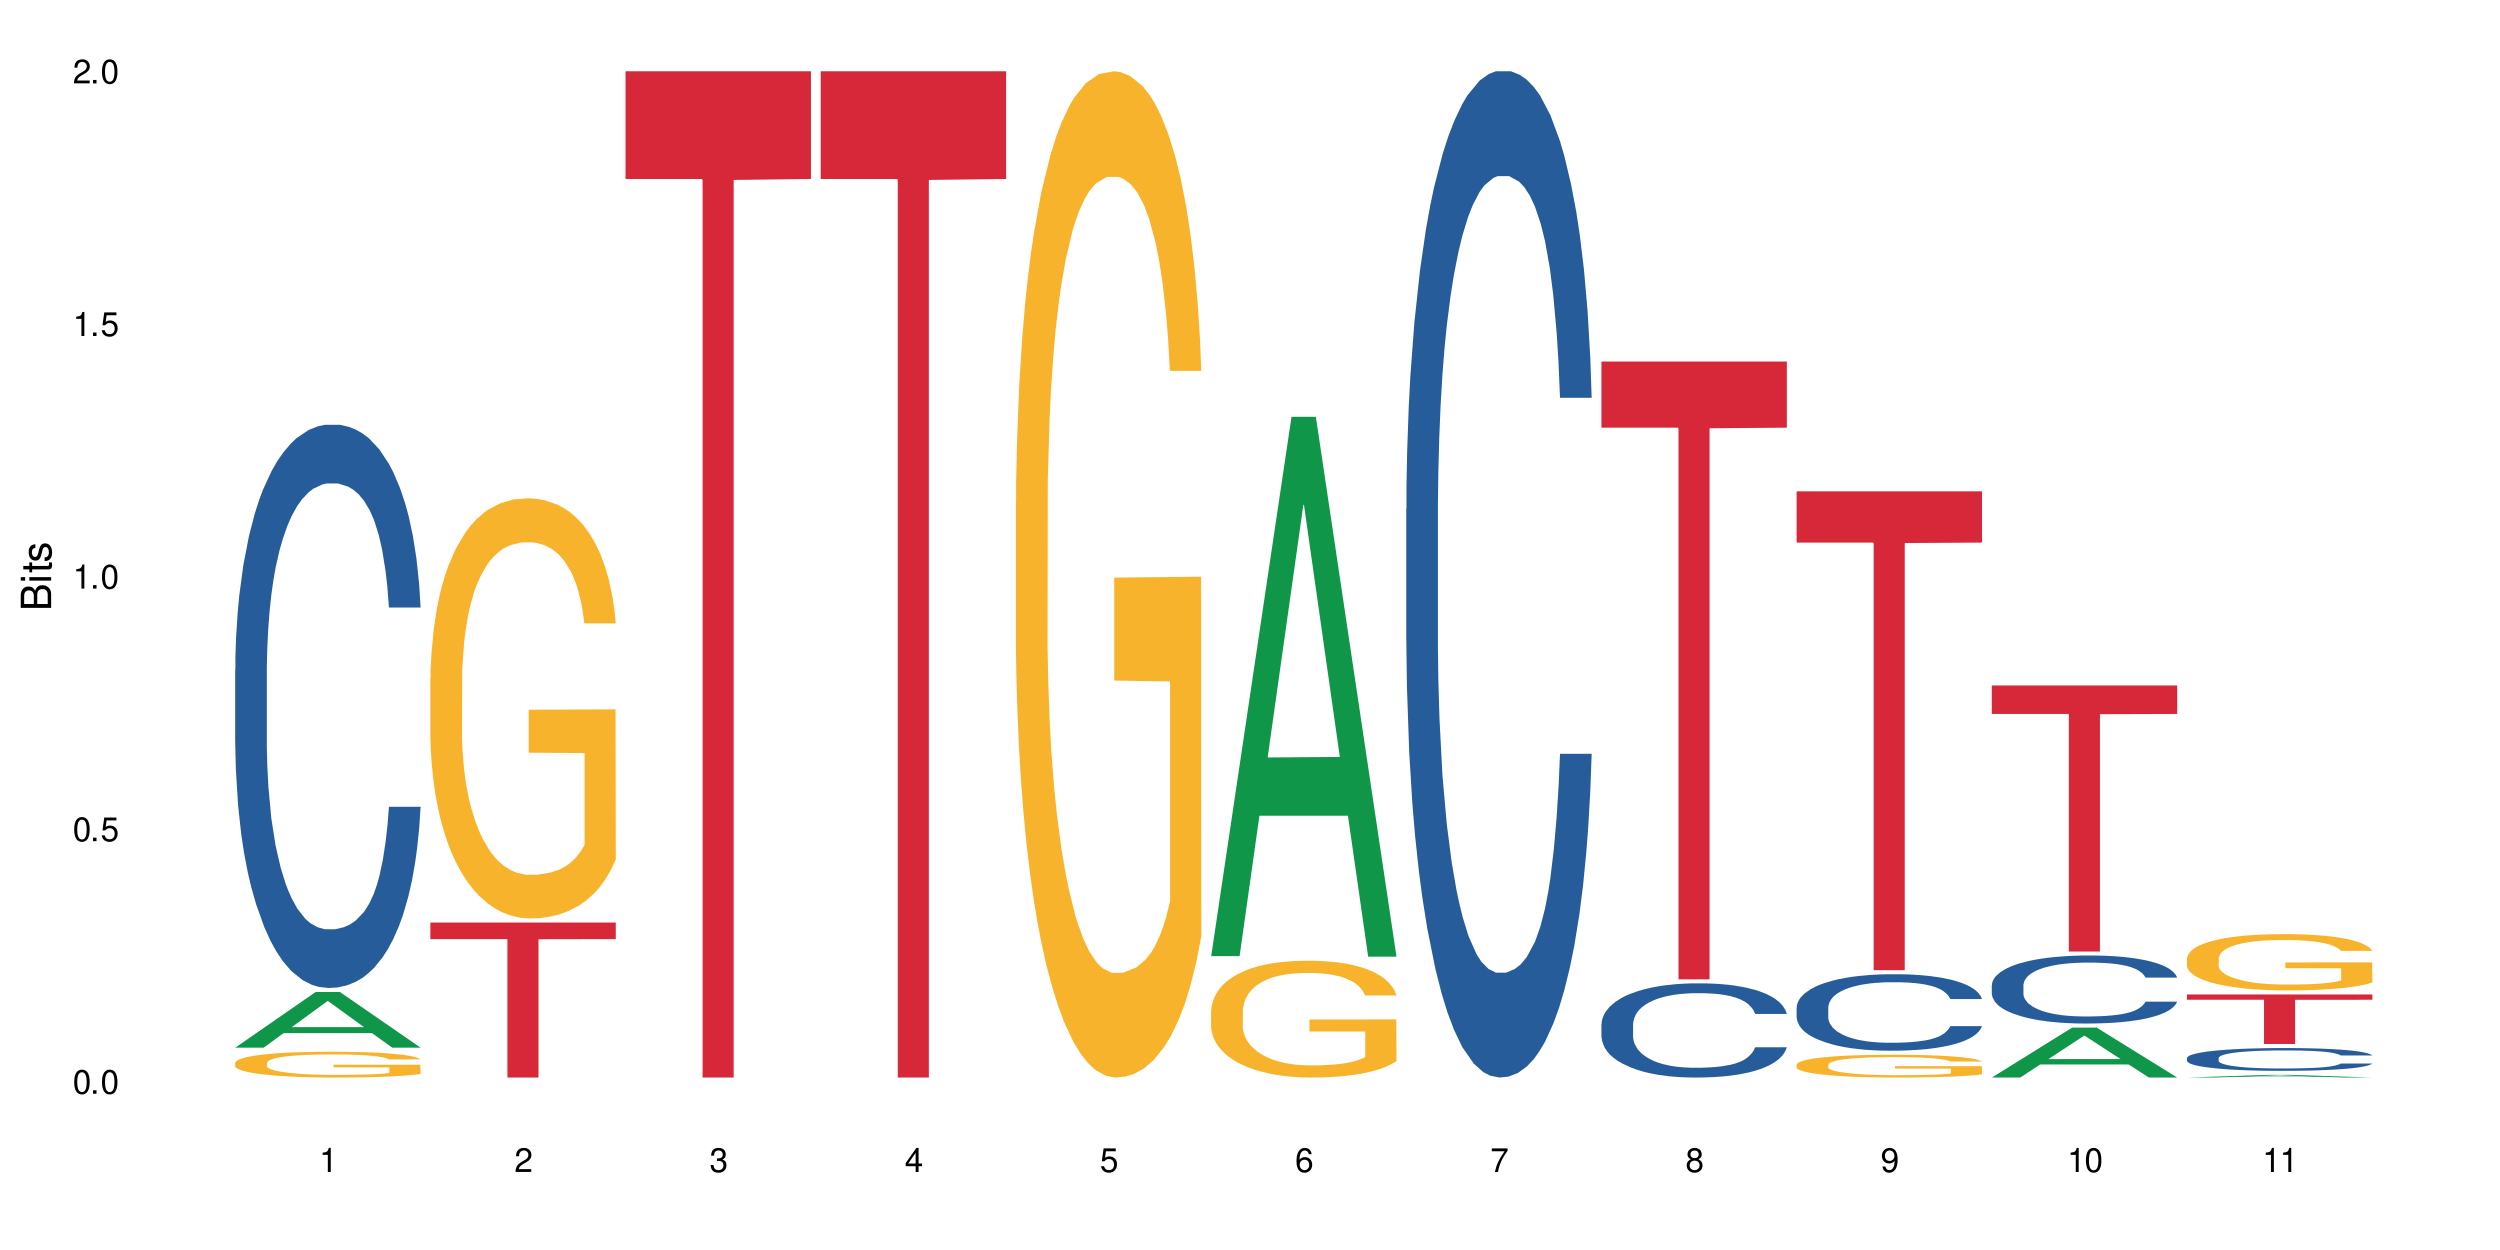 <?xml version="1.0" encoding="UTF-8"?>
<svg xmlns="http://www.w3.org/2000/svg" xmlns:xlink="http://www.w3.org/1999/xlink" width="720" height="360" viewBox="0 0 720 360">
<defs>
<g>
<g id="glyph-0-0">
</g>
<g id="glyph-0-1">
<path d="M 2.641 -6.938 C 2 -6.938 1.422 -6.656 1.078 -6.172 C 0.641 -5.562 0.406 -4.641 0.406 -3.359 C 0.406 -1.016 1.188 0.219 2.641 0.219 C 4.078 0.219 4.859 -1.016 4.859 -3.297 C 4.859 -4.641 4.656 -5.547 4.203 -6.172 C 3.844 -6.656 3.281 -6.938 2.641 -6.938 Z M 2.641 -6.188 C 3.547 -6.188 4 -5.25 4 -3.375 C 4 -1.406 3.562 -0.484 2.625 -0.484 C 1.734 -0.484 1.281 -1.438 1.281 -3.344 C 1.281 -5.25 1.734 -6.188 2.641 -6.188 Z M 2.641 -6.188 "/>
</g>
<g id="glyph-0-2">
<path d="M 1.828 -1 L 0.828 -1 L 0.828 0 L 1.828 0 Z M 1.828 -1 "/>
</g>
<g id="glyph-0-3">
<path d="M 4.562 -6.797 L 1.062 -6.797 L 0.547 -3.094 L 1.328 -3.094 C 1.719 -3.562 2.047 -3.734 2.578 -3.734 C 3.484 -3.734 4.062 -3.109 4.062 -2.094 C 4.062 -1.125 3.484 -0.531 2.578 -0.531 C 1.828 -0.531 1.375 -0.906 1.188 -1.672 L 0.328 -1.672 C 0.453 -1.109 0.547 -0.844 0.75 -0.594 C 1.125 -0.078 1.828 0.219 2.594 0.219 C 3.969 0.219 4.922 -0.781 4.922 -2.219 C 4.922 -3.562 4.031 -4.484 2.719 -4.484 C 2.25 -4.484 1.859 -4.359 1.469 -4.062 L 1.734 -5.969 L 4.562 -5.969 Z M 4.562 -6.797 "/>
</g>
<g id="glyph-0-4">
<path d="M 2.484 -4.938 L 2.484 0 L 3.328 0 L 3.328 -6.938 L 2.766 -6.938 C 2.469 -5.875 2.281 -5.734 0.984 -5.562 L 0.984 -4.938 Z M 2.484 -4.938 "/>
</g>
<g id="glyph-0-5">
<path d="M 4.859 -0.828 L 1.281 -0.828 C 1.359 -1.406 1.672 -1.781 2.5 -2.281 L 3.469 -2.828 C 4.406 -3.344 4.906 -4.062 4.906 -4.906 C 4.906 -5.484 4.672 -6.031 4.266 -6.406 C 3.859 -6.766 3.375 -6.938 2.719 -6.938 C 1.859 -6.938 1.219 -6.625 0.844 -6.031 C 0.609 -5.672 0.5 -5.234 0.484 -4.531 L 1.328 -4.531 C 1.359 -5.016 1.406 -5.281 1.531 -5.516 C 1.75 -5.938 2.188 -6.203 2.703 -6.203 C 3.469 -6.203 4.031 -5.641 4.031 -4.891 C 4.031 -4.344 3.719 -3.859 3.125 -3.516 L 2.234 -3 C 0.812 -2.172 0.406 -1.531 0.328 -0.016 L 4.859 -0.016 Z M 4.859 -0.828 "/>
</g>
<g id="glyph-0-6">
<path d="M 2.125 -3.188 L 2.578 -3.188 C 3.5 -3.188 3.984 -2.766 3.984 -1.922 C 3.984 -1.062 3.469 -0.531 2.594 -0.531 C 1.656 -0.531 1.203 -1 1.156 -2.016 L 0.312 -2.016 C 0.344 -1.453 0.438 -1.094 0.609 -0.781 C 0.953 -0.109 1.625 0.219 2.547 0.219 C 3.953 0.219 4.859 -0.625 4.859 -1.938 C 4.859 -2.828 4.516 -3.297 3.703 -3.594 C 4.344 -3.844 4.656 -4.328 4.656 -5.031 C 4.656 -6.219 3.875 -6.938 2.578 -6.938 C 1.203 -6.938 0.484 -6.172 0.453 -4.703 L 1.297 -4.703 C 1.312 -5.125 1.344 -5.359 1.453 -5.578 C 1.641 -5.969 2.062 -6.203 2.594 -6.203 C 3.344 -6.203 3.797 -5.75 3.797 -5 C 3.797 -4.516 3.609 -4.219 3.25 -4.047 C 3.016 -3.953 2.703 -3.922 2.125 -3.906 Z M 2.125 -3.188 "/>
</g>
<g id="glyph-0-7">
<path d="M 3.141 -1.672 L 3.141 0 L 3.984 0 L 3.984 -1.672 L 4.984 -1.672 L 4.984 -2.438 L 3.984 -2.438 L 3.984 -6.938 L 3.359 -6.938 L 0.266 -2.578 L 0.266 -1.672 Z M 3.141 -2.438 L 1 -2.438 L 3.141 -5.5 Z M 3.141 -2.438 "/>
</g>
<g id="glyph-0-8">
<path d="M 4.781 -5.125 C 4.609 -6.266 3.891 -6.938 2.844 -6.938 C 2.094 -6.938 1.422 -6.578 1.031 -5.953 C 0.594 -5.266 0.406 -4.422 0.406 -3.172 C 0.406 -2 0.578 -1.25 0.984 -0.641 C 1.359 -0.078 1.953 0.219 2.703 0.219 C 3.984 0.219 4.922 -0.75 4.922 -2.094 C 4.922 -3.375 4.062 -4.281 2.844 -4.281 C 2.172 -4.281 1.641 -4.031 1.281 -3.516 C 1.281 -5.234 1.828 -6.188 2.797 -6.188 C 3.391 -6.188 3.797 -5.797 3.938 -5.125 Z M 2.734 -3.531 C 3.547 -3.531 4.062 -2.953 4.062 -2.031 C 4.062 -1.156 3.484 -0.531 2.703 -0.531 C 1.922 -0.531 1.328 -1.188 1.328 -2.078 C 1.328 -2.938 1.906 -3.531 2.734 -3.531 Z M 2.734 -3.531 "/>
</g>
<g id="glyph-0-9">
<path d="M 4.984 -6.797 L 0.438 -6.797 L 0.438 -5.969 L 4.109 -5.969 C 2.5 -3.656 1.828 -2.234 1.328 0 L 2.219 0 C 2.594 -2.172 3.453 -4.047 4.984 -6.094 Z M 4.984 -6.797 "/>
</g>
<g id="glyph-0-10">
<path d="M 3.75 -3.656 C 4.469 -4.094 4.688 -4.438 4.688 -5.078 C 4.688 -6.172 3.844 -6.938 2.641 -6.938 C 1.438 -6.938 0.594 -6.172 0.594 -5.094 C 0.594 -4.438 0.812 -4.094 1.516 -3.656 C 0.734 -3.266 0.359 -2.703 0.359 -1.922 C 0.359 -0.656 1.281 0.219 2.641 0.219 C 3.984 0.219 4.922 -0.656 4.922 -1.922 C 4.922 -2.703 4.531 -3.266 3.75 -3.656 Z M 2.641 -6.188 C 3.359 -6.188 3.812 -5.75 3.812 -5.062 C 3.812 -4.406 3.344 -3.984 2.641 -3.984 C 1.922 -3.984 1.453 -4.406 1.453 -5.078 C 1.453 -5.75 1.922 -6.188 2.641 -6.188 Z M 2.641 -3.266 C 3.484 -3.266 4.062 -2.719 4.062 -1.906 C 4.062 -1.078 3.484 -0.531 2.625 -0.531 C 1.797 -0.531 1.219 -1.094 1.219 -1.906 C 1.219 -2.719 1.781 -3.266 2.641 -3.266 Z M 2.641 -3.266 "/>
</g>
<g id="glyph-0-11">
<path d="M 0.516 -1.578 C 0.672 -0.453 1.406 0.219 2.438 0.219 C 3.188 0.219 3.859 -0.141 4.266 -0.766 C 4.688 -1.453 4.891 -2.297 4.891 -3.547 C 4.891 -4.719 4.703 -5.453 4.312 -6.078 C 3.938 -6.641 3.344 -6.938 2.594 -6.938 C 1.297 -6.938 0.359 -5.969 0.359 -4.625 C 0.359 -3.344 1.234 -2.453 2.453 -2.453 C 3.094 -2.453 3.578 -2.672 4.016 -3.203 C 4 -1.484 3.469 -0.531 2.5 -0.531 C 1.906 -0.531 1.484 -0.906 1.359 -1.578 Z M 2.578 -6.203 C 3.375 -6.203 3.969 -5.531 3.969 -4.641 C 3.969 -3.797 3.391 -3.188 2.547 -3.188 C 1.734 -3.188 1.234 -3.766 1.234 -4.688 C 1.234 -5.562 1.797 -6.203 2.578 -6.203 Z M 2.578 -6.203 "/>
</g>
<g id="glyph-1-0">
</g>
<g id="glyph-1-1">
<path d="M 0 -0.953 L 0 -4.891 C 0 -5.719 -0.234 -6.344 -0.734 -6.797 C -1.188 -7.234 -1.812 -7.469 -2.5 -7.469 C -3.547 -7.469 -4.188 -7 -4.625 -5.875 C -4.984 -6.688 -5.625 -7.094 -6.531 -7.094 C -7.172 -7.094 -7.734 -6.859 -8.141 -6.391 C -8.562 -5.922 -8.75 -5.344 -8.75 -4.5 L -8.75 -0.953 Z M -4.984 -2.062 L -7.766 -2.062 L -7.766 -4.219 C -7.766 -4.844 -7.688 -5.203 -7.453 -5.5 C -7.219 -5.812 -6.859 -5.969 -6.375 -5.969 C -5.891 -5.969 -5.531 -5.812 -5.297 -5.5 C -5.062 -5.203 -4.984 -4.844 -4.984 -4.219 Z M -0.984 -2.062 L -4 -2.062 L -4 -4.781 C -4 -5.766 -3.438 -6.359 -2.484 -6.359 C -1.547 -6.359 -0.984 -5.766 -0.984 -4.781 Z M -0.984 -2.062 "/>
</g>
<g id="glyph-1-2">
<path d="M -6.281 -1.797 L -6.281 -0.797 L 0 -0.797 L 0 -1.797 Z M -8.75 -1.797 L -8.75 -0.797 L -7.484 -0.797 L -7.484 -1.797 Z M -8.75 -1.797 "/>
</g>
<g id="glyph-1-3">
<path d="M -6.281 -3.047 L -6.281 -2.016 L -8.016 -2.016 L -8.016 -1.016 L -6.281 -1.016 L -6.281 -0.172 L -5.469 -0.172 L -5.469 -1.016 L -0.719 -1.016 C -0.078 -1.016 0.281 -1.453 0.281 -2.234 C 0.281 -2.5 0.25 -2.719 0.188 -3.047 L -0.641 -3.047 C -0.609 -2.906 -0.594 -2.766 -0.594 -2.562 C -0.594 -2.141 -0.719 -2.016 -1.156 -2.016 L -5.469 -2.016 L -5.469 -3.047 Z M -6.281 -3.047 "/>
</g>
<g id="glyph-1-4">
<path d="M -4.531 -5.25 C -5.766 -5.25 -6.469 -4.422 -6.469 -2.969 C -6.469 -1.516 -5.719 -0.562 -4.547 -0.562 C -3.562 -0.562 -3.094 -1.062 -2.734 -2.562 L -2.516 -3.484 C -2.344 -4.188 -2.094 -4.469 -1.641 -4.469 C -1.047 -4.469 -0.641 -3.875 -0.641 -3 C -0.641 -2.453 -0.797 -2 -1.062 -1.75 C -1.25 -1.594 -1.422 -1.531 -1.875 -1.469 L -1.875 -0.406 C -0.422 -0.453 0.281 -1.266 0.281 -2.922 C 0.281 -4.5 -0.5 -5.516 -1.719 -5.516 C -2.656 -5.516 -3.172 -4.984 -3.469 -3.734 L -3.703 -2.766 C -3.891 -1.953 -4.156 -1.609 -4.594 -1.609 C -5.188 -1.609 -5.547 -2.125 -5.547 -2.938 C -5.547 -3.75 -5.203 -4.172 -4.531 -4.203 Z M -4.531 -5.25 "/>
</g>
</g>
</defs>
<rect x="-72" y="-36" width="864" height="432" fill="rgb(100%, 100%, 100%)" fill-opacity="1"/>
<path fill-rule="nonzero" fill="rgb(6.275%, 58.824%, 28.235%)" fill-opacity="1" d="M 67.73 301.719 L 67.789 301.703 L 90.895 285.703 L 97.91 285.703 L 121.133 301.734 L 112.973 301.734 L 107.152 297.551 L 81.652 297.551 L 75.945 301.719 L 67.73 301.719 L 84.105 295.82 L 104.816 295.805 L 94.488 288.32 L 94.375 288.309 L 94.262 288.352 L 84.047 295.805 L 84.105 295.82 Z M 67.73 301.719 "/>
<path fill-rule="nonzero" fill="rgb(14.51%, 36.078%, 60%)" fill-opacity="1" d="M 67.73 192.914 L 67.797 192.766 L 67.797 189.211 L 67.992 183.574 L 68.449 176.461 L 68.902 171.566 L 70.074 162.82 L 71.703 154.367 L 73.398 147.844 L 74.633 143.992 L 75.742 141.027 L 78.281 135.539 L 79.91 132.723 L 81.668 130.203 L 83.816 127.684 L 85.379 126.199 L 88.895 123.828 L 91.5 122.789 L 93.52 122.344 L 97.883 122.344 L 100.488 122.938 L 102.375 123.68 L 104.461 124.867 L 106.219 126.199 L 109.281 129.461 L 112.016 133.613 L 113.254 135.984 L 115.207 140.582 L 116.703 145.027 L 117.746 148.883 L 118.918 154.367 L 119.961 161.039 L 120.742 168.602 L 121.133 174.977 L 112.016 174.977 L 111.559 169.047 L 111.039 164.449 L 110.062 158.371 L 109.086 154.07 L 107.715 149.773 L 106.48 146.957 L 104.785 144.141 L 103.289 142.359 L 101.727 141.027 L 100.227 140.137 L 97.363 139.246 L 94.039 139.246 L 92.805 139.543 L 90.262 140.73 L 88.895 141.766 L 86.941 143.844 L 85.574 145.77 L 83.945 148.734 L 82.84 151.254 L 81.473 155.109 L 80.496 158.52 L 79.387 163.414 L 78.738 167.117 L 78.152 171.27 L 77.629 176.164 L 77.238 181.352 L 76.977 186.836 L 76.848 192.176 L 76.848 215.156 L 76.977 220.492 L 77.305 226.719 L 78.152 235.762 L 79.387 243.621 L 80.82 249.848 L 82.188 254.293 L 82.969 256.371 L 84.012 258.742 L 85.641 261.707 L 87.984 264.672 L 89.352 265.859 L 91.438 267.043 L 93.586 267.637 L 96.449 267.637 L 98.988 267.043 L 100.684 266.305 L 102.441 265.117 L 104.852 262.598 L 106.348 260.227 L 107.652 257.406 L 108.629 254.59 L 109.281 252.219 L 110.258 247.621 L 111.039 242.582 L 111.625 237.395 L 112.016 232.352 L 121.133 232.352 L 120.742 238.281 L 120.156 244.066 L 119.57 248.363 L 118.656 253.555 L 117.613 258.148 L 116.117 263.34 L 114.879 266.75 L 113.254 270.453 L 111.754 273.27 L 110.125 275.793 L 107.715 278.758 L 106.152 280.238 L 104.461 281.574 L 102.441 282.762 L 99.902 283.797 L 97.168 284.391 L 94.625 284.539 L 91.891 284.242 L 89.871 283.648 L 87.203 282.316 L 83.883 279.648 L 81.473 276.828 L 79.582 274.012 L 77.957 271.047 L 76.133 267.043 L 73.789 260.52 L 72.355 255.48 L 71.379 251.328 L 70.27 245.547 L 69.488 240.359 L 68.578 232.055 L 67.926 221.531 L 67.73 213.375 Z M 67.73 192.914 "/>
<path fill-rule="nonzero" fill="rgb(96.863%, 70.196%, 16.863%)" fill-opacity="1" d="M 67.73 306.082 L 67.797 306.074 L 67.797 305.941 L 68.055 305.633 L 68.707 305.215 L 69.555 304.867 L 70.465 304.598 L 71.051 304.453 L 72.027 304.25 L 72.875 304.102 L 75.023 303.793 L 77.762 303.508 L 79.258 303.387 L 80.949 303.273 L 83.359 303.145 L 84.469 303.094 L 87.855 302.988 L 91.695 302.918 L 95.93 302.898 L 97.883 302.906 L 100.555 302.934 L 104.199 303.008 L 106.285 303.074 L 107.91 303.145 L 109.605 303.23 L 111.688 303.367 L 113.645 303.531 L 115.207 303.691 L 116.77 303.898 L 118.07 304.113 L 119.18 304.352 L 120.156 304.637 L 120.742 304.875 L 121.133 305.113 L 112.078 305.113 L 111.559 304.875 L 110.973 304.691 L 109.996 304.465 L 109.02 304.305 L 108.043 304.176 L 106.219 304 L 104.656 303.891 L 102.703 303.793 L 100.812 303.734 L 98.664 303.691 L 97.363 303.68 L 93.91 303.68 L 90.785 303.727 L 88.961 303.781 L 87.66 303.836 L 85.836 303.938 L 84.727 304.02 L 84.078 304.074 L 82.125 304.285 L 80.82 304.473 L 80.105 304.602 L 79.191 304.805 L 78.543 304.988 L 77.824 305.262 L 77.434 305.465 L 76.914 305.926 L 76.848 307.148 L 77.043 307.406 L 77.434 307.684 L 77.957 307.93 L 78.738 308.188 L 79.52 308.383 L 80.887 308.648 L 82.059 308.824 L 82.969 308.941 L 84.727 309.125 L 85.445 309.184 L 87.137 309.309 L 88.895 309.402 L 91.047 309.484 L 92.672 309.523 L 95.277 309.559 L 98.598 309.559 L 102.508 309.52 L 104.98 309.465 L 106.676 309.41 L 107.781 309.363 L 109.148 309.285 L 110.125 309.219 L 111.039 309.145 L 112.145 309.027 L 112.145 307.406 L 96.059 307.398 L 96.059 306.641 L 121.066 306.633 L 121.133 309.285 L 119.766 309.469 L 118.07 309.648 L 116.441 309.781 L 114.75 309.898 L 112.34 310.027 L 110.387 310.109 L 107.391 310.203 L 104.656 310.266 L 101.789 310.305 L 99.25 310.324 L 96.254 310.332 L 93.586 310.32 L 90.719 310.277 L 88.441 310.223 L 86.355 310.156 L 84.273 310.066 L 81.668 309.926 L 79.973 309.809 L 78.215 309.668 L 76.457 309.496 L 74.895 309.312 L 73.852 309.172 L 72.812 309.008 L 71.703 308.805 L 70.66 308.574 L 69.879 308.363 L 69.164 308.125 L 68.645 307.902 L 68.121 307.598 L 67.859 307.352 L 67.73 307.141 Z M 67.73 306.082 "/>
<path fill-rule="nonzero" fill="rgb(96.863%, 70.196%, 16.863%)" fill-opacity="1" d="M 123.941 195.34 L 124.008 195.23 L 124.008 193.02 L 124.27 188.047 L 124.918 181.195 L 125.766 175.559 L 126.676 171.141 L 127.266 168.82 L 128.242 165.504 L 129.086 163.07 L 131.234 158.098 L 133.973 153.457 L 135.469 151.469 L 137.164 149.59 L 139.57 147.492 L 140.68 146.719 L 144.066 144.949 L 147.906 143.844 L 152.141 143.512 L 154.094 143.621 L 156.766 144.066 L 160.41 145.281 L 162.496 146.387 L 164.125 147.492 L 165.816 148.926 L 167.902 151.137 L 169.855 153.789 L 171.418 156.441 L 172.98 159.758 L 174.281 163.293 L 175.391 167.16 L 176.367 171.801 L 176.953 175.672 L 177.344 179.539 L 168.293 179.539 L 167.77 175.672 L 167.184 172.688 L 166.207 169.039 L 165.23 166.387 L 164.254 164.289 L 162.43 161.414 L 160.867 159.645 L 158.914 158.098 L 157.023 157.105 L 154.875 156.441 L 153.574 156.219 L 150.121 156.219 L 146.996 156.992 L 145.172 157.879 L 143.871 158.762 L 142.047 160.418 L 140.941 161.746 L 140.289 162.629 L 138.336 166.055 L 137.031 169.148 L 136.316 171.25 L 135.402 174.566 L 134.754 177.547 L 134.035 181.969 L 133.645 185.285 L 133.125 192.797 L 133.059 212.691 L 133.254 216.891 L 133.645 221.422 L 134.168 225.398 L 134.949 229.598 L 135.73 232.801 L 137.098 237.113 L 138.27 239.984 L 139.18 241.863 L 140.941 244.848 L 141.656 245.844 L 143.348 247.832 L 145.109 249.379 L 147.258 250.703 L 148.883 251.367 L 151.488 251.922 L 154.812 251.922 L 158.719 251.258 L 161.191 250.375 L 162.887 249.488 L 163.992 248.715 L 165.359 247.5 L 166.336 246.395 L 167.25 245.18 L 168.355 243.301 L 168.355 216.891 L 152.27 216.777 L 152.27 204.402 L 177.277 204.293 L 177.344 247.5 L 175.977 250.484 L 174.281 253.355 L 172.656 255.566 L 170.961 257.445 L 168.551 259.547 L 166.598 260.871 L 163.602 262.418 L 160.867 263.414 L 158 264.078 L 155.461 264.406 L 152.465 264.52 L 149.797 264.297 L 146.93 263.633 L 144.652 262.75 L 142.566 261.645 L 140.484 260.207 L 137.879 257.887 L 136.188 256.008 L 134.426 253.688 L 132.668 250.926 L 131.105 247.941 L 130.062 245.621 L 129.023 242.969 L 127.914 239.652 L 126.871 235.898 L 126.09 232.473 L 125.375 228.602 L 124.855 224.957 L 124.332 219.984 L 124.074 216.004 L 123.941 212.578 Z M 123.941 195.34 "/>
<path fill-rule="nonzero" fill="rgb(83.922%, 15.686%, 22.353%)" fill-opacity="1" d="M 123.941 265.684 L 177.344 265.684 L 177.344 270.461 L 155.086 270.504 L 155.086 310.332 L 146.133 310.332 L 146.133 270.547 L 146.004 270.461 L 123.941 270.461 Z M 123.941 265.684 "/>
<path fill-rule="nonzero" fill="rgb(83.922%, 15.686%, 22.353%)" fill-opacity="1" d="M 180.152 20.527 L 233.555 20.527 L 233.555 51.547 L 211.301 51.82 L 211.301 310.332 L 202.344 310.332 L 202.344 52.094 L 202.215 51.547 L 180.152 51.547 Z M 180.152 20.527 "/>
<path fill-rule="nonzero" fill="rgb(83.922%, 15.686%, 22.353%)" fill-opacity="1" d="M 236.367 20.527 L 289.766 20.527 L 289.766 51.547 L 267.512 51.82 L 267.512 310.332 L 258.555 310.332 L 258.555 52.094 L 258.426 51.547 L 236.367 51.547 Z M 236.367 20.527 "/>
<path fill-rule="nonzero" fill="rgb(96.863%, 70.196%, 16.863%)" fill-opacity="1" d="M 292.578 144.652 L 292.641 144.387 L 292.641 139.094 L 292.902 127.184 L 293.555 110.777 L 294.398 97.277 L 295.312 86.691 L 295.898 81.133 L 296.875 73.195 L 297.723 67.371 L 299.871 55.461 L 302.605 44.348 L 304.105 39.582 L 305.797 35.082 L 308.207 30.055 L 309.312 28.203 L 312.699 23.965 L 316.543 21.32 L 320.773 20.527 L 322.73 20.789 L 325.398 21.848 L 329.047 24.762 L 331.129 27.406 L 332.758 30.055 L 334.449 33.496 L 336.535 38.789 L 338.488 45.141 L 340.051 51.492 L 341.613 59.43 L 342.918 67.902 L 344.023 77.164 L 345 88.281 L 345.586 97.543 L 345.977 106.805 L 336.926 106.805 L 336.406 97.543 L 335.82 90.398 L 334.84 81.664 L 333.863 75.312 L 332.887 70.281 L 331.066 63.402 L 329.5 59.168 L 327.547 55.461 L 325.66 53.078 L 323.512 51.492 L 322.207 50.961 L 318.758 50.961 L 315.629 52.816 L 313.809 54.934 L 312.504 57.051 L 310.68 61.02 L 309.574 64.195 L 308.922 66.312 L 306.969 74.516 L 305.668 81.93 L 304.949 86.957 L 304.039 94.898 L 303.387 102.043 L 302.672 112.629 L 302.281 120.57 L 301.758 138.566 L 301.695 186.207 L 301.891 196.262 L 302.281 207.113 L 302.801 216.641 L 303.582 226.699 L 304.363 234.375 L 305.73 244.695 L 306.902 251.578 L 307.816 256.078 L 309.574 263.223 L 310.289 265.605 L 311.984 270.367 L 313.742 274.074 L 315.891 277.25 L 317.52 278.836 L 320.125 280.16 L 323.445 280.16 L 327.352 278.574 L 329.828 276.457 L 331.52 274.34 L 332.629 272.484 L 333.996 269.574 L 334.973 266.926 L 335.883 264.016 L 336.992 259.516 L 336.992 196.262 L 320.906 195.996 L 320.906 166.355 L 345.914 166.09 L 345.977 269.574 L 344.609 276.719 L 342.918 283.602 L 341.289 288.895 L 339.598 293.395 L 337.188 298.422 L 335.234 301.598 L 332.238 305.305 L 329.5 307.688 L 326.637 309.273 L 324.098 310.066 L 321.102 310.332 L 318.43 309.805 L 315.566 308.215 L 313.285 306.098 L 311.203 303.453 L 309.117 300.012 L 306.512 294.453 L 304.82 289.953 L 303.062 284.395 L 301.305 277.777 L 299.742 270.633 L 298.699 265.074 L 297.656 258.723 L 296.551 250.781 L 295.508 241.785 L 294.727 233.578 L 294.008 224.316 L 293.488 215.582 L 292.969 203.672 L 292.707 194.145 L 292.578 185.941 Z M 292.578 144.652 "/>
<path fill-rule="nonzero" fill="rgb(6.275%, 58.824%, 28.235%)" fill-opacity="1" d="M 348.789 275.375 L 348.844 275.23 L 371.953 120.043 L 378.969 120.043 L 402.188 275.523 L 394.031 275.523 L 388.211 234.938 L 362.711 234.938 L 357.004 275.375 L 348.789 275.375 L 365.164 218.148 L 385.871 218.004 L 375.547 145.445 L 375.434 145.301 L 375.316 145.738 L 365.105 218.004 L 365.164 218.148 Z M 348.789 275.375 "/>
<path fill-rule="nonzero" fill="rgb(96.863%, 70.196%, 16.863%)" fill-opacity="1" d="M 348.789 291.098 L 348.852 291.066 L 348.852 290.453 L 349.113 289.07 L 349.766 287.164 L 350.613 285.598 L 351.523 284.367 L 352.109 283.723 L 353.086 282.801 L 353.934 282.125 L 356.082 280.742 L 358.816 279.453 L 360.316 278.898 L 362.008 278.375 L 364.418 277.793 L 365.523 277.578 L 368.91 277.086 L 372.754 276.777 L 376.988 276.688 L 378.941 276.719 L 381.609 276.84 L 385.258 277.18 L 387.34 277.484 L 388.969 277.793 L 390.664 278.191 L 392.746 278.809 L 394.699 279.543 L 396.262 280.281 L 397.824 281.203 L 399.129 282.188 L 400.234 283.262 L 401.211 284.555 L 401.797 285.629 L 402.188 286.703 L 393.137 286.703 L 392.617 285.629 L 392.031 284.797 L 391.055 283.785 L 390.078 283.047 L 389.098 282.465 L 387.277 281.664 L 385.715 281.172 L 383.758 280.742 L 381.871 280.465 L 379.723 280.281 L 378.418 280.219 L 374.969 280.219 L 371.844 280.434 L 370.02 280.68 L 368.715 280.926 L 366.891 281.387 L 365.785 281.758 L 365.133 282.004 L 363.18 282.953 L 361.879 283.816 L 361.16 284.398 L 360.25 285.32 L 359.598 286.152 L 358.883 287.379 L 358.492 288.301 L 357.969 290.391 L 357.906 295.922 L 358.102 297.09 L 358.492 298.348 L 359.012 299.457 L 359.793 300.621 L 360.574 301.516 L 361.941 302.711 L 363.117 303.512 L 364.027 304.035 L 365.785 304.863 L 366.5 305.141 L 368.195 305.691 L 369.953 306.121 L 372.102 306.492 L 373.73 306.676 L 376.336 306.828 L 379.656 306.828 L 383.562 306.645 L 386.039 306.398 L 387.73 306.152 L 388.84 305.938 L 390.207 305.602 L 391.184 305.293 L 392.094 304.957 L 393.203 304.434 L 393.203 297.09 L 377.117 297.059 L 377.117 293.617 L 402.125 293.586 L 402.188 305.602 L 400.82 306.43 L 399.129 307.23 L 397.5 307.844 L 395.809 308.367 L 393.398 308.949 L 391.445 309.32 L 388.449 309.75 L 385.715 310.023 L 382.848 310.211 L 380.309 310.301 L 377.312 310.332 L 374.641 310.27 L 371.777 310.086 L 369.496 309.84 L 367.414 309.535 L 365.328 309.133 L 362.727 308.488 L 361.031 307.965 L 359.273 307.32 L 357.516 306.555 L 355.953 305.723 L 354.91 305.078 L 353.867 304.34 L 352.762 303.418 L 351.719 302.375 L 350.938 301.422 L 350.223 300.348 L 349.699 299.332 L 349.18 297.949 L 348.918 296.844 L 348.789 295.891 Z M 348.789 291.098 "/>
<path fill-rule="nonzero" fill="rgb(14.51%, 36.078%, 60%)" fill-opacity="1" d="M 405 146.621 L 405.066 146.355 L 405.066 140 L 405.262 129.934 L 405.715 117.215 L 406.172 108.477 L 407.344 92.844 L 408.973 77.746 L 410.664 66.09 L 411.902 59.203 L 413.012 53.902 L 415.551 44.102 L 417.18 39.07 L 418.938 34.566 L 421.086 30.062 L 422.648 27.414 L 426.164 23.176 L 428.77 21.32 L 430.789 20.527 L 435.152 20.527 L 437.758 21.586 L 439.645 22.91 L 441.73 25.031 L 443.488 27.414 L 446.547 33.242 L 449.285 40.66 L 450.52 44.898 L 452.473 53.109 L 453.973 61.055 L 455.016 67.945 L 456.188 77.746 L 457.227 89.668 L 458.012 103.176 L 458.402 114.566 L 449.285 114.566 L 448.828 103.973 L 448.309 95.758 L 447.328 84.898 L 446.352 77.215 L 444.984 69.535 L 443.746 64.5 L 442.055 59.469 L 440.559 56.289 L 438.992 53.902 L 437.496 52.316 L 434.629 50.727 L 431.309 50.727 L 430.07 51.254 L 427.531 53.375 L 426.164 55.23 L 424.211 58.938 L 422.844 62.383 L 421.215 67.68 L 420.109 72.184 L 418.742 79.07 L 417.766 85.164 L 416.656 93.906 L 416.004 100.527 L 415.418 107.945 L 414.898 116.688 L 414.508 125.957 L 414.246 135.762 L 414.117 145.297 L 414.117 186.355 L 414.246 195.895 L 414.574 207.02 L 415.418 223.18 L 416.656 237.219 L 418.09 248.344 L 419.457 256.293 L 420.238 260 L 421.281 264.238 L 422.91 269.535 L 425.254 274.836 L 426.621 276.953 L 428.703 279.074 L 430.855 280.133 L 433.719 280.133 L 436.258 279.074 L 437.953 277.75 L 439.711 275.629 L 442.121 271.125 L 443.617 266.887 L 444.922 261.855 L 445.898 256.82 L 446.547 252.582 L 447.523 244.371 L 448.309 235.363 L 448.895 226.094 L 449.285 217.086 L 458.402 217.086 L 458.012 227.684 L 457.426 238.012 L 456.836 245.695 L 455.926 254.969 L 454.883 263.18 L 453.387 272.449 L 452.148 278.543 L 450.52 285.168 L 449.023 290.199 L 447.395 294.703 L 444.984 300 L 443.422 302.648 L 441.73 305.035 L 439.711 307.152 L 437.172 309.008 L 434.434 310.066 L 431.895 310.332 L 429.16 309.801 L 427.141 308.742 L 424.473 306.359 L 421.148 301.59 L 418.742 296.559 L 416.852 291.523 L 415.223 286.227 L 413.402 279.074 L 411.055 267.418 L 409.625 258.41 L 408.648 250.992 L 407.539 240.664 L 406.758 231.391 L 405.848 216.555 L 405.195 197.746 L 405 183.18 Z M 405 146.621 "/>
<path fill-rule="nonzero" fill="rgb(14.51%, 36.078%, 60%)" fill-opacity="1" d="M 461.211 295.016 L 461.277 294.992 L 461.277 294.395 L 461.473 293.453 L 461.926 292.266 L 462.383 291.445 L 463.555 289.984 L 465.184 288.57 L 466.879 287.48 L 468.113 286.836 L 469.223 286.34 L 471.762 285.426 L 473.391 284.953 L 475.148 284.531 L 477.297 284.109 L 478.859 283.863 L 482.375 283.465 L 484.98 283.293 L 487 283.219 L 491.363 283.219 L 493.969 283.316 L 495.855 283.441 L 497.941 283.641 L 499.699 283.863 L 502.762 284.41 L 505.496 285.102 L 506.73 285.5 L 508.688 286.266 L 510.184 287.012 L 511.227 287.656 L 512.398 288.57 L 513.441 289.688 L 514.223 290.953 L 514.613 292.016 L 505.496 292.016 L 505.039 291.027 L 504.52 290.258 L 503.543 289.242 L 502.562 288.523 L 501.195 287.805 L 499.961 287.332 L 498.266 286.863 L 496.77 286.566 L 495.207 286.34 L 493.707 286.191 L 490.844 286.043 L 487.52 286.043 L 486.285 286.094 L 483.742 286.293 L 482.375 286.465 L 480.422 286.812 L 479.055 287.133 L 477.426 287.629 L 476.32 288.051 L 474.953 288.695 L 473.977 289.266 L 472.867 290.082 L 472.219 290.703 L 471.633 291.398 L 471.109 292.215 L 470.719 293.082 L 470.457 294 L 470.328 294.891 L 470.328 298.734 L 470.457 299.625 L 470.785 300.668 L 471.633 302.18 L 472.867 303.492 L 474.301 304.531 L 475.668 305.277 L 476.449 305.625 L 477.492 306.02 L 479.121 306.516 L 481.465 307.012 L 482.832 307.211 L 484.918 307.406 L 487.066 307.508 L 489.93 307.508 L 492.469 307.406 L 494.164 307.285 L 495.922 307.086 L 498.332 306.664 L 499.828 306.27 L 501.133 305.797 L 502.109 305.324 L 502.762 304.93 L 503.738 304.16 L 504.52 303.32 L 505.105 302.449 L 505.496 301.609 L 514.613 301.609 L 514.223 302.602 L 513.637 303.566 L 513.051 304.285 L 512.137 305.152 L 511.094 305.922 L 509.598 306.789 L 508.359 307.359 L 506.73 307.977 L 505.234 308.449 L 503.605 308.871 L 501.195 309.367 L 499.633 309.613 L 497.941 309.836 L 495.922 310.035 L 493.383 310.207 L 490.648 310.309 L 488.105 310.332 L 485.371 310.281 L 483.352 310.184 L 480.684 309.961 L 477.363 309.516 L 474.953 309.043 L 473.062 308.574 L 471.438 308.078 L 469.613 307.406 L 467.27 306.316 L 465.836 305.477 L 464.859 304.781 L 463.75 303.812 L 462.969 302.945 L 462.059 301.559 L 461.406 299.801 L 461.211 298.438 Z M 461.211 295.016 "/>
<path fill-rule="nonzero" fill="rgb(83.922%, 15.686%, 22.353%)" fill-opacity="1" d="M 461.211 104.129 L 514.613 104.129 L 514.613 123.172 L 492.355 123.34 L 492.355 282.055 L 483.402 282.055 L 483.402 123.508 L 483.273 123.172 L 461.211 123.172 Z M 461.211 104.129 "/>
<path fill-rule="nonzero" fill="rgb(14.51%, 36.078%, 60%)" fill-opacity="1" d="M 517.422 290.168 L 517.488 290.148 L 517.488 289.664 L 517.684 288.898 L 518.141 287.934 L 518.594 287.27 L 519.766 286.082 L 521.395 284.934 L 523.09 284.051 L 524.324 283.527 L 525.434 283.125 L 527.973 282.379 L 529.602 281.996 L 531.359 281.656 L 533.508 281.312 L 535.07 281.113 L 538.586 280.789 L 541.191 280.648 L 543.211 280.59 L 547.574 280.59 L 550.18 280.668 L 552.066 280.77 L 554.152 280.93 L 555.91 281.113 L 558.973 281.555 L 561.707 282.117 L 562.945 282.441 L 564.898 283.062 L 566.395 283.668 L 567.438 284.191 L 568.609 284.934 L 569.652 285.84 L 570.434 286.867 L 570.824 287.734 L 561.707 287.734 L 561.25 286.93 L 560.73 286.305 L 559.754 285.48 L 558.777 284.895 L 557.41 284.312 L 556.172 283.93 L 554.477 283.547 L 552.98 283.305 L 551.418 283.125 L 549.918 283.004 L 547.055 282.883 L 543.734 282.883 L 542.496 282.922 L 539.957 283.086 L 538.586 283.227 L 536.633 283.508 L 535.266 283.77 L 533.637 284.172 L 532.531 284.512 L 531.164 285.035 L 530.188 285.5 L 529.078 286.164 L 528.43 286.668 L 527.844 287.23 L 527.32 287.895 L 526.93 288.598 L 526.672 289.344 L 526.539 290.066 L 526.539 293.188 L 526.672 293.91 L 526.996 294.758 L 527.844 295.984 L 529.078 297.051 L 530.512 297.895 L 531.879 298.5 L 532.66 298.781 L 533.703 299.105 L 535.332 299.508 L 537.676 299.91 L 539.043 300.07 L 541.129 300.23 L 543.277 300.312 L 546.141 300.312 L 548.684 300.23 L 550.375 300.129 L 552.133 299.969 L 554.543 299.625 L 556.039 299.305 L 557.344 298.922 L 558.32 298.539 L 558.973 298.219 L 559.949 297.594 L 560.73 296.91 L 561.316 296.207 L 561.707 295.52 L 570.824 295.52 L 570.434 296.328 L 569.848 297.109 L 569.262 297.695 L 568.348 298.398 L 567.309 299.023 L 565.809 299.727 L 564.57 300.191 L 562.945 300.695 L 561.445 301.074 L 559.816 301.418 L 557.41 301.82 L 555.844 302.023 L 554.152 302.203 L 552.133 302.363 L 549.594 302.504 L 546.859 302.586 L 544.32 302.605 L 541.582 302.566 L 539.566 302.484 L 536.895 302.305 L 533.574 301.941 L 531.164 301.559 L 529.273 301.176 L 527.648 300.773 L 525.824 300.23 L 523.48 299.344 L 522.047 298.66 L 521.07 298.098 L 519.961 297.312 L 519.18 296.609 L 518.27 295.48 L 517.617 294.051 L 517.422 292.945 Z M 517.422 290.168 "/>
<path fill-rule="nonzero" fill="rgb(96.863%, 70.196%, 16.863%)" fill-opacity="1" d="M 517.422 306.582 L 517.488 306.574 L 517.488 306.453 L 517.75 306.184 L 518.398 305.812 L 519.246 305.508 L 520.156 305.27 L 520.742 305.141 L 521.723 304.961 L 522.566 304.832 L 524.715 304.559 L 527.453 304.309 L 528.949 304.199 L 530.645 304.098 L 533.051 303.984 L 534.16 303.941 L 537.547 303.848 L 541.387 303.789 L 545.621 303.77 L 547.574 303.773 L 550.246 303.801 L 553.891 303.867 L 555.977 303.926 L 557.605 303.984 L 559.297 304.062 L 561.379 304.184 L 563.336 304.328 L 564.898 304.469 L 566.461 304.652 L 567.762 304.844 L 568.871 305.051 L 569.848 305.305 L 570.434 305.512 L 570.824 305.723 L 561.773 305.723 L 561.25 305.512 L 560.664 305.352 L 559.688 305.152 L 558.711 305.012 L 557.734 304.895 L 555.91 304.742 L 554.348 304.645 L 552.395 304.559 L 550.504 304.508 L 548.355 304.469 L 547.055 304.457 L 543.602 304.457 L 540.477 304.5 L 538.652 304.547 L 537.352 304.598 L 535.527 304.688 L 534.418 304.758 L 533.77 304.805 L 531.816 304.992 L 530.512 305.16 L 529.797 305.273 L 528.883 305.453 L 528.234 305.617 L 527.516 305.855 L 527.125 306.035 L 526.605 306.441 L 526.539 307.52 L 526.734 307.75 L 527.125 307.996 L 527.648 308.211 L 528.43 308.438 L 529.211 308.613 L 530.578 308.848 L 531.75 309 L 532.66 309.105 L 534.418 309.266 L 535.137 309.32 L 536.828 309.426 L 538.586 309.512 L 540.738 309.582 L 542.363 309.621 L 544.969 309.648 L 548.293 309.648 L 552.199 309.613 L 554.672 309.566 L 556.367 309.516 L 557.473 309.477 L 558.84 309.41 L 559.816 309.348 L 560.73 309.285 L 561.836 309.184 L 561.836 307.75 L 545.75 307.742 L 545.75 307.07 L 570.758 307.066 L 570.824 309.41 L 569.457 309.57 L 567.762 309.727 L 566.137 309.848 L 564.441 309.949 L 562.031 310.062 L 560.078 310.133 L 557.082 310.219 L 554.348 310.273 L 551.48 310.309 L 548.941 310.328 L 545.945 310.332 L 543.277 310.32 L 540.41 310.285 L 538.133 310.238 L 536.047 310.176 L 533.965 310.098 L 531.359 309.973 L 529.664 309.871 L 527.906 309.746 L 526.148 309.594 L 524.586 309.434 L 523.543 309.309 L 522.504 309.164 L 521.395 308.984 L 520.352 308.781 L 519.57 308.594 L 518.855 308.383 L 518.336 308.188 L 517.812 307.918 L 517.555 307.703 L 517.422 307.516 Z M 517.422 306.582 "/>
<path fill-rule="nonzero" fill="rgb(83.922%, 15.686%, 22.353%)" fill-opacity="1" d="M 517.422 141.504 L 570.824 141.504 L 570.824 156.266 L 548.566 156.395 L 548.566 279.426 L 539.613 279.426 L 539.613 156.527 L 539.484 156.266 L 517.422 156.266 Z M 517.422 141.504 "/>
<path fill-rule="nonzero" fill="rgb(6.275%, 58.824%, 28.235%)" fill-opacity="1" d="M 573.633 310.32 L 573.691 310.305 L 596.797 295.941 L 603.816 295.941 L 627.035 310.332 L 618.875 310.332 L 613.059 306.574 L 587.555 306.574 L 581.852 310.32 L 573.633 310.32 L 590.008 305.023 L 610.719 305.008 L 600.391 298.293 L 600.277 298.277 L 600.164 298.32 L 589.953 305.008 L 590.008 305.023 Z M 573.633 310.32 "/>
<path fill-rule="nonzero" fill="rgb(14.51%, 36.078%, 60%)" fill-opacity="1" d="M 573.633 283.719 L 573.699 283.699 L 573.699 283.27 L 573.895 282.59 L 574.352 281.73 L 574.805 281.141 L 575.98 280.086 L 577.605 279.062 L 579.301 278.277 L 580.539 277.812 L 581.645 277.453 L 584.184 276.793 L 585.812 276.453 L 587.57 276.148 L 589.719 275.844 L 591.281 275.664 L 594.801 275.379 L 597.402 275.254 L 599.422 275.199 L 603.785 275.199 L 606.391 275.27 L 608.281 275.359 L 610.363 275.504 L 612.121 275.664 L 615.184 276.059 L 617.918 276.559 L 619.156 276.844 L 621.109 277.398 L 622.605 277.938 L 623.648 278.402 L 624.82 279.062 L 625.863 279.871 L 626.645 280.781 L 627.035 281.551 L 617.918 281.551 L 617.461 280.836 L 616.941 280.281 L 615.965 279.547 L 614.988 279.027 L 613.621 278.508 L 612.383 278.168 L 610.688 277.828 L 609.191 277.613 L 607.629 277.453 L 606.129 277.348 L 603.266 277.238 L 599.945 277.238 L 598.707 277.273 L 596.168 277.418 L 594.801 277.543 L 592.844 277.793 L 591.477 278.027 L 589.852 278.383 L 588.742 278.688 L 587.375 279.152 L 586.398 279.566 L 585.293 280.156 L 584.641 280.602 L 584.055 281.105 L 583.531 281.695 L 583.141 282.32 L 582.883 282.984 L 582.75 283.629 L 582.75 286.402 L 582.883 287.047 L 583.207 287.797 L 584.055 288.887 L 585.293 289.836 L 586.723 290.59 L 588.09 291.125 L 588.871 291.375 L 589.914 291.664 L 591.543 292.02 L 593.887 292.379 L 595.254 292.52 L 597.34 292.664 L 599.488 292.734 L 602.355 292.734 L 604.895 292.664 L 606.586 292.574 L 608.344 292.434 L 610.754 292.129 L 612.254 291.84 L 613.555 291.5 L 614.531 291.16 L 615.184 290.875 L 616.16 290.32 L 616.941 289.711 L 617.527 289.086 L 617.918 288.477 L 627.035 288.477 L 626.645 289.191 L 626.059 289.891 L 625.473 290.41 L 624.559 291.035 L 623.52 291.59 L 622.02 292.219 L 620.785 292.629 L 619.156 293.078 L 617.656 293.418 L 616.031 293.719 L 613.621 294.078 L 612.059 294.258 L 610.363 294.418 L 608.344 294.562 L 605.805 294.688 L 603.07 294.758 L 600.531 294.777 L 597.793 294.742 L 595.777 294.668 L 593.105 294.508 L 589.785 294.188 L 587.375 293.848 L 585.488 293.504 L 583.859 293.148 L 582.035 292.664 L 579.691 291.879 L 578.258 291.27 L 577.281 290.77 L 576.176 290.07 L 575.391 289.445 L 574.48 288.441 L 573.828 287.172 L 573.633 286.188 Z M 573.633 283.719 "/>
<path fill-rule="nonzero" fill="rgb(83.922%, 15.686%, 22.353%)" fill-opacity="1" d="M 573.633 197.418 L 627.035 197.418 L 627.035 205.617 L 604.781 205.691 L 604.781 274.035 L 595.824 274.035 L 595.824 205.762 L 595.695 205.617 L 573.633 205.617 Z M 573.633 197.418 "/>
<path fill-rule="nonzero" fill="rgb(6.275%, 58.824%, 28.235%)" fill-opacity="1" d="M 629.848 310.332 L 629.902 310.332 L 653.008 309.566 L 660.027 309.566 L 683.246 310.332 L 675.09 310.332 L 669.27 310.133 L 643.766 310.133 L 638.062 310.332 L 629.848 310.332 L 646.219 310.051 L 666.93 310.051 L 656.602 309.691 L 656.375 309.691 L 646.164 310.051 L 646.219 310.051 Z M 629.848 310.332 "/>
<path fill-rule="nonzero" fill="rgb(14.51%, 36.078%, 60%)" fill-opacity="1" d="M 629.848 304.699 L 629.91 304.691 L 629.91 304.547 L 630.105 304.32 L 630.562 304.031 L 631.02 303.836 L 632.191 303.48 L 633.816 303.141 L 635.512 302.875 L 636.75 302.719 L 637.855 302.602 L 640.395 302.379 L 642.023 302.266 L 643.781 302.164 L 645.93 302.059 L 647.492 302 L 651.012 301.906 L 653.617 301.863 L 655.633 301.844 L 659.996 301.844 L 662.602 301.867 L 664.492 301.898 L 666.574 301.945 L 668.332 302 L 671.395 302.133 L 674.129 302.301 L 675.367 302.395 L 677.32 302.582 L 678.816 302.762 L 679.859 302.918 L 681.031 303.141 L 682.074 303.41 L 682.855 303.715 L 683.246 303.973 L 674.129 303.973 L 673.672 303.734 L 673.152 303.547 L 672.176 303.301 L 671.199 303.129 L 669.832 302.953 L 668.594 302.84 L 666.902 302.727 L 665.402 302.652 L 663.84 302.602 L 662.344 302.562 L 659.477 302.527 L 656.156 302.527 L 654.918 302.539 L 652.379 302.59 L 651.012 302.629 L 649.059 302.715 L 647.688 302.793 L 646.062 302.91 L 644.953 303.012 L 643.586 303.168 L 642.609 303.309 L 641.504 303.504 L 640.852 303.656 L 640.266 303.824 L 639.746 304.02 L 639.355 304.23 L 639.094 304.453 L 638.965 304.668 L 638.965 305.598 L 639.094 305.812 L 639.418 306.062 L 640.266 306.43 L 641.504 306.746 L 642.934 307 L 644.305 307.18 L 645.086 307.262 L 646.125 307.359 L 647.754 307.48 L 650.098 307.598 L 651.465 307.648 L 653.551 307.695 L 655.699 307.719 L 658.566 307.719 L 661.105 307.695 L 662.797 307.664 L 664.555 307.617 L 666.965 307.516 L 668.465 307.418 L 669.766 307.305 L 670.742 307.191 L 671.395 307.094 L 672.371 306.91 L 673.152 306.707 L 673.738 306.496 L 674.129 306.293 L 683.246 306.293 L 682.855 306.531 L 682.27 306.766 L 681.684 306.941 L 680.773 307.148 L 679.73 307.336 L 678.23 307.547 L 676.996 307.684 L 675.367 307.832 L 673.867 307.945 L 672.242 308.047 L 669.832 308.168 L 668.27 308.227 L 666.574 308.281 L 664.555 308.332 L 662.016 308.371 L 659.281 308.395 L 656.742 308.402 L 654.008 308.391 L 651.988 308.367 L 649.316 308.312 L 645.996 308.203 L 643.586 308.09 L 641.699 307.977 L 640.07 307.855 L 638.246 307.695 L 635.902 307.43 L 634.469 307.227 L 633.492 307.059 L 632.387 306.824 L 631.605 306.617 L 630.691 306.281 L 630.043 305.855 L 629.848 305.523 Z M 629.848 304.699 "/>
<path fill-rule="nonzero" fill="rgb(96.863%, 70.196%, 16.863%)" fill-opacity="1" d="M 629.848 275.973 L 629.91 275.957 L 629.91 275.66 L 630.172 274.996 L 630.824 274.078 L 631.668 273.32 L 632.582 272.73 L 633.168 272.418 L 634.145 271.977 L 634.992 271.648 L 637.141 270.984 L 639.875 270.359 L 641.371 270.094 L 643.066 269.844 L 645.477 269.562 L 646.582 269.457 L 649.969 269.223 L 653.812 269.074 L 658.043 269.027 L 659.996 269.043 L 662.668 269.102 L 666.316 269.266 L 668.398 269.414 L 670.027 269.562 L 671.719 269.754 L 673.805 270.051 L 675.758 270.406 L 677.32 270.762 L 678.883 271.203 L 680.188 271.68 L 681.293 272.195 L 682.27 272.82 L 682.855 273.336 L 683.246 273.855 L 674.195 273.855 L 673.672 273.336 L 673.086 272.938 L 672.109 272.449 L 671.133 272.094 L 670.156 271.812 L 668.332 271.426 L 666.77 271.191 L 664.816 270.984 L 662.93 270.852 L 660.777 270.762 L 659.477 270.73 L 656.023 270.73 L 652.898 270.836 L 651.074 270.953 L 649.773 271.07 L 647.949 271.293 L 646.844 271.473 L 646.191 271.59 L 644.238 272.047 L 642.934 272.465 L 642.219 272.746 L 641.309 273.188 L 640.656 273.59 L 639.941 274.18 L 639.551 274.625 L 639.027 275.633 L 638.965 278.297 L 639.16 278.859 L 639.551 279.465 L 640.07 279.996 L 640.852 280.559 L 641.633 280.988 L 643 281.566 L 644.172 281.953 L 645.086 282.203 L 646.844 282.602 L 647.559 282.738 L 649.254 283.004 L 651.012 283.211 L 653.16 283.387 L 654.789 283.477 L 657.395 283.551 L 660.715 283.551 L 664.621 283.461 L 667.098 283.344 L 668.789 283.227 L 669.895 283.121 L 671.266 282.957 L 672.242 282.809 L 673.152 282.648 L 674.258 282.395 L 674.258 278.859 L 658.176 278.844 L 658.176 277.184 L 683.18 277.172 L 683.246 282.957 L 681.879 283.359 L 680.188 283.742 L 678.559 284.039 L 676.863 284.289 L 674.453 284.57 L 672.5 284.75 L 669.504 284.957 L 666.77 285.09 L 663.906 285.18 L 661.367 285.223 L 658.371 285.238 L 655.699 285.207 L 652.836 285.121 L 650.555 285 L 648.473 284.852 L 646.387 284.66 L 643.781 284.352 L 642.09 284.098 L 640.332 283.789 L 638.57 283.418 L 637.008 283.02 L 635.969 282.707 L 634.926 282.352 L 633.816 281.906 L 632.777 281.402 L 631.996 280.945 L 631.277 280.426 L 630.758 279.938 L 630.238 279.273 L 629.977 278.738 L 629.848 278.281 Z M 629.848 275.973 "/>
<path fill-rule="nonzero" fill="rgb(83.922%, 15.686%, 22.353%)" fill-opacity="1" d="M 629.848 286.402 L 683.246 286.402 L 683.246 287.93 L 660.992 287.945 L 660.992 300.68 L 652.035 300.68 L 652.035 287.957 L 651.906 287.93 L 629.848 287.93 Z M 629.848 286.402 "/>
<g fill="rgb(0%, 0%, 0%)" fill-opacity="1">
<use xlink:href="#glyph-0-1" x="20.965" y="314.993"/>
<use xlink:href="#glyph-0-2" x="25.965" y="314.993"/>
<use xlink:href="#glyph-0-1" x="28.965" y="314.993"/>
</g>
<g fill="rgb(0%, 0%, 0%)" fill-opacity="1">
<use xlink:href="#glyph-0-1" x="20.965" y="242.251"/>
<use xlink:href="#glyph-0-2" x="25.965" y="242.251"/>
<use xlink:href="#glyph-0-3" x="28.965" y="242.251"/>
</g>
<g fill="rgb(0%, 0%, 0%)" fill-opacity="1">
<use xlink:href="#glyph-0-4" x="20.965" y="169.509"/>
<use xlink:href="#glyph-0-2" x="25.965" y="169.509"/>
<use xlink:href="#glyph-0-1" x="28.965" y="169.509"/>
</g>
<g fill="rgb(0%, 0%, 0%)" fill-opacity="1">
<use xlink:href="#glyph-0-4" x="20.965" y="96.767"/>
<use xlink:href="#glyph-0-2" x="25.965" y="96.767"/>
<use xlink:href="#glyph-0-3" x="28.965" y="96.767"/>
</g>
<g fill="rgb(0%, 0%, 0%)" fill-opacity="1">
<use xlink:href="#glyph-0-5" x="20.965" y="24.024"/>
<use xlink:href="#glyph-0-2" x="25.965" y="24.024"/>
<use xlink:href="#glyph-0-1" x="28.965" y="24.024"/>
</g>
<g fill="rgb(0%, 0%, 0%)" fill-opacity="1">
<use xlink:href="#glyph-0-4" x="91.93" y="337.532"/>
</g>
<g fill="rgb(0%, 0%, 0%)" fill-opacity="1">
<use xlink:href="#glyph-0-5" x="148.145" y="337.532"/>
</g>
<g fill="rgb(0%, 0%, 0%)" fill-opacity="1">
<use xlink:href="#glyph-0-6" x="204.355" y="337.532"/>
</g>
<g fill="rgb(0%, 0%, 0%)" fill-opacity="1">
<use xlink:href="#glyph-0-7" x="260.566" y="337.532"/>
</g>
<g fill="rgb(0%, 0%, 0%)" fill-opacity="1">
<use xlink:href="#glyph-0-3" x="316.777" y="337.532"/>
</g>
<g fill="rgb(0%, 0%, 0%)" fill-opacity="1">
<use xlink:href="#glyph-0-8" x="372.988" y="337.532"/>
</g>
<g fill="rgb(0%, 0%, 0%)" fill-opacity="1">
<use xlink:href="#glyph-0-9" x="429.199" y="337.532"/>
</g>
<g fill="rgb(0%, 0%, 0%)" fill-opacity="1">
<use xlink:href="#glyph-0-10" x="485.41" y="337.532"/>
</g>
<g fill="rgb(0%, 0%, 0%)" fill-opacity="1">
<use xlink:href="#glyph-0-11" x="541.625" y="337.532"/>
</g>
<g fill="rgb(0%, 0%, 0%)" fill-opacity="1">
<use xlink:href="#glyph-0-4" x="595.336" y="337.532"/>
<use xlink:href="#glyph-0-1" x="600.336" y="337.532"/>
</g>
<g fill="rgb(0%, 0%, 0%)" fill-opacity="1">
<use xlink:href="#glyph-0-4" x="651.547" y="337.532"/>
<use xlink:href="#glyph-0-4" x="656.547" y="337.532"/>
</g>
<g fill="rgb(0%, 0%, 0%)" fill-opacity="1">
<use xlink:href="#glyph-1-1" x="14.725" y="176.012"/>
<use xlink:href="#glyph-1-2" x="14.725" y="168.012"/>
<use xlink:href="#glyph-1-3" x="14.725" y="165.012"/>
<use xlink:href="#glyph-1-4" x="14.725" y="162.012"/>
</g>
</svg>
